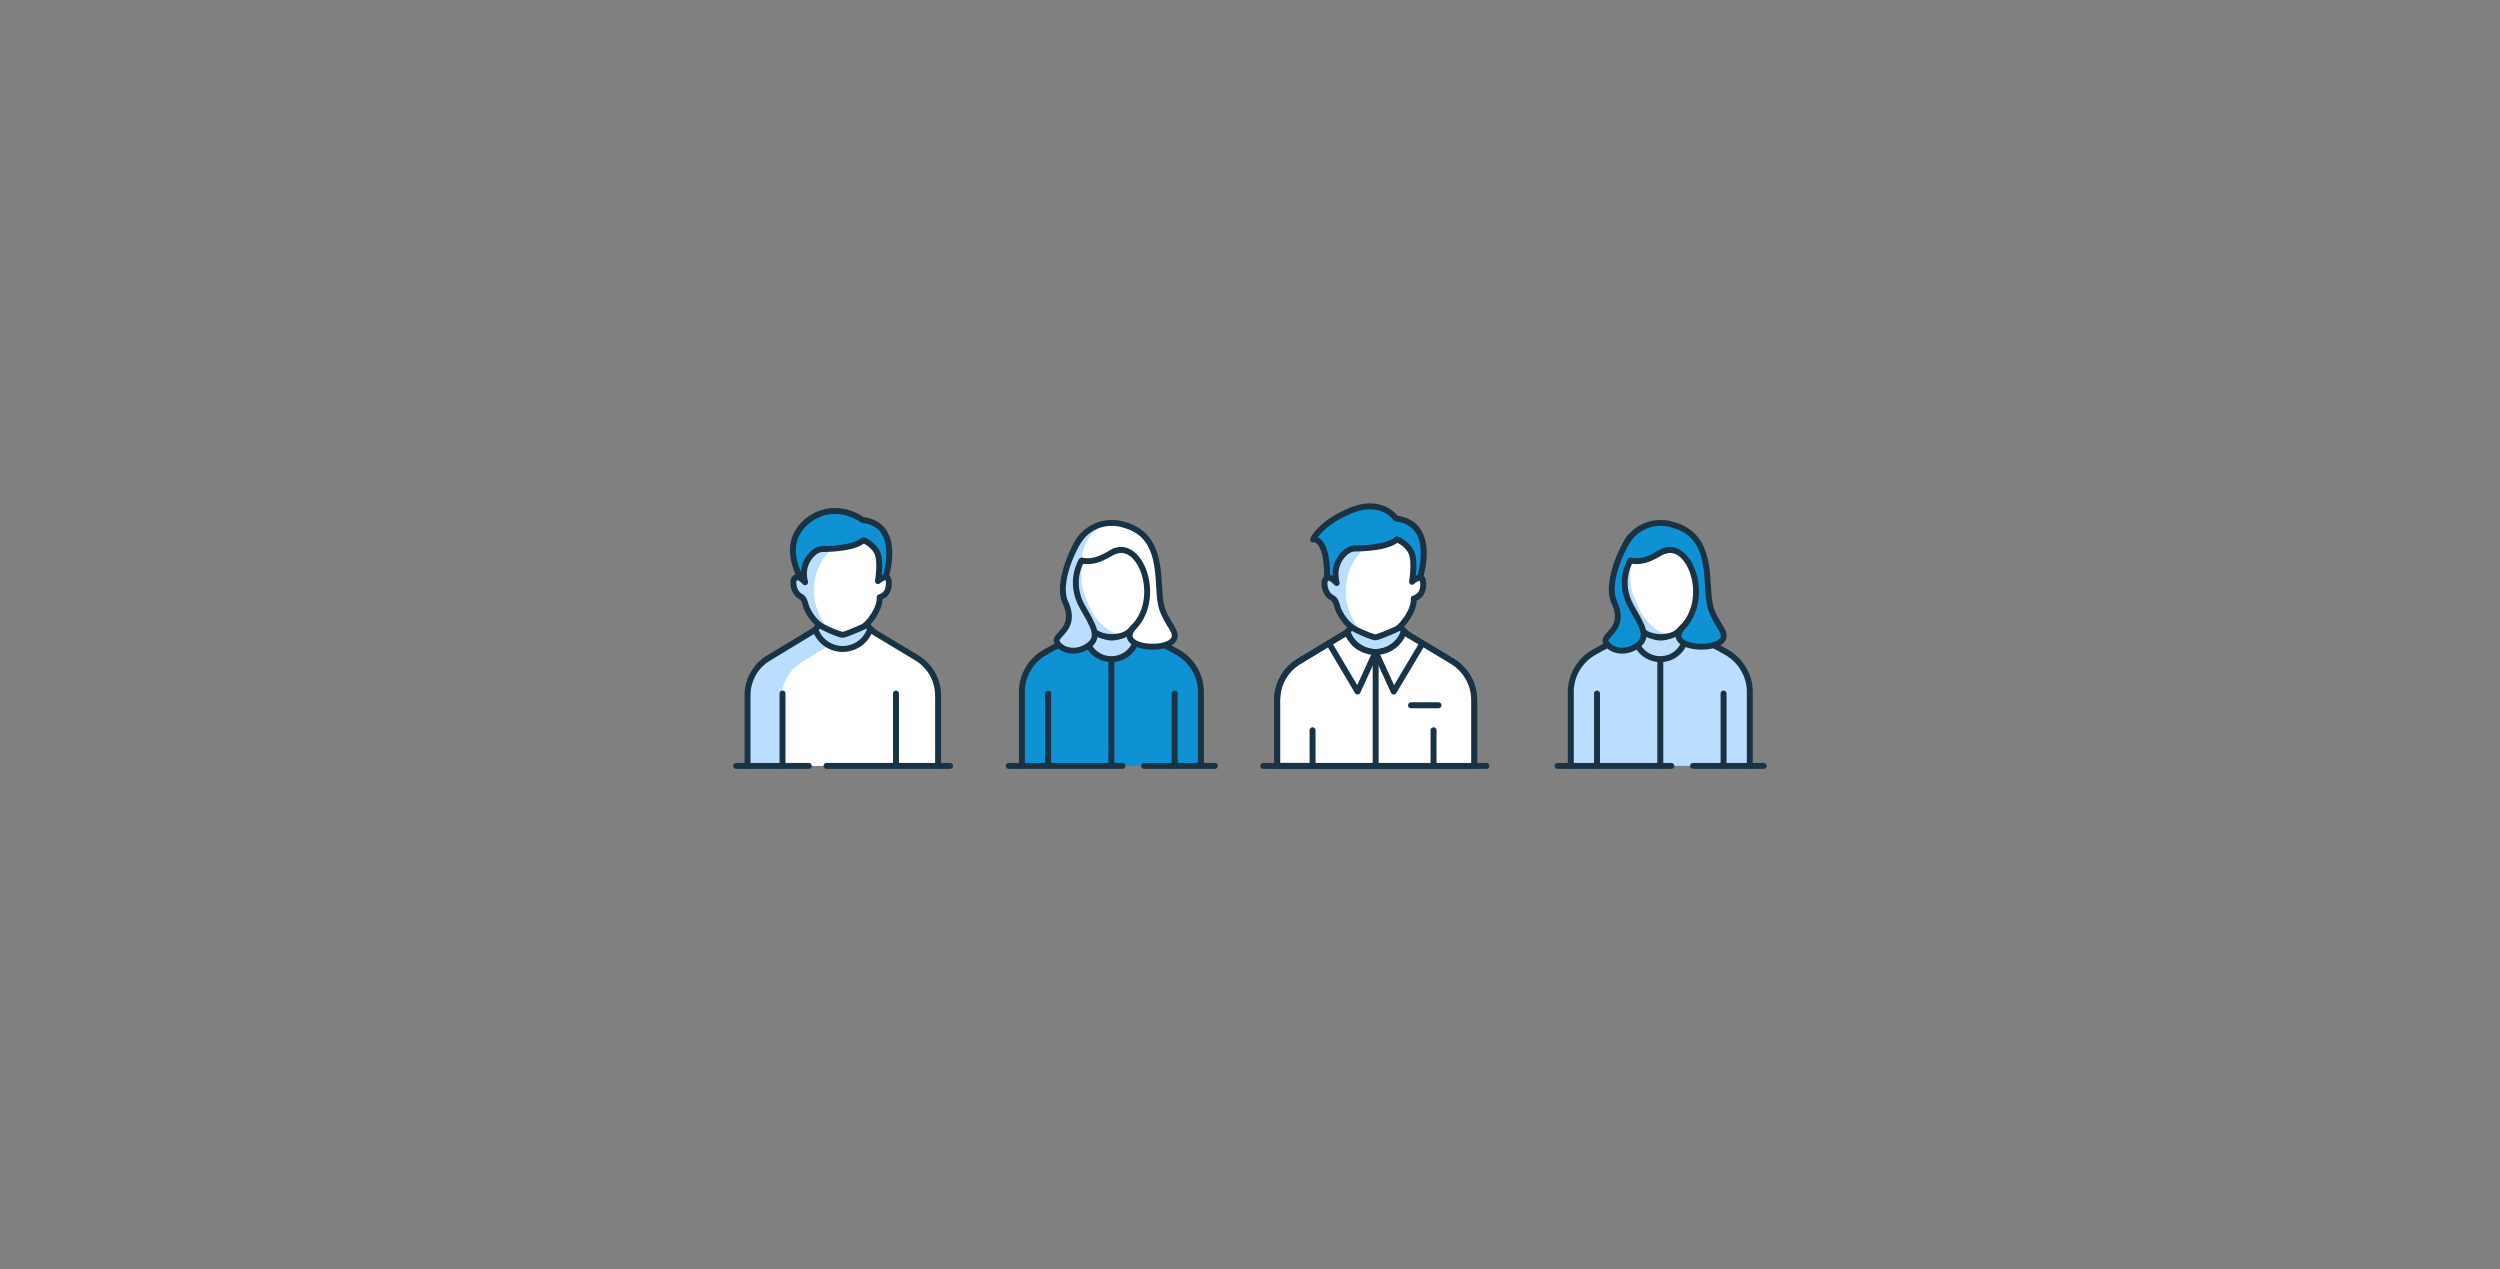 <svg fill="none" height="196" viewBox="0 0 386 196" width="386" xmlns="http://www.w3.org/2000/svg"><rect x="0" y="0" width="386" height="196" fill="#808080" stroke="none"/><path clip-rule="evenodd" d="m205.85 99.925 2.94-3.24s.33.15.79.39c1.88.94 4.09.94 5.97 0l.61-.3 3.67 3.7-7.27 1.94-6.7-2.49z" fill="#bbdeff" fill-rule="evenodd"/><path d="m205.85 99.925 2.94-3.24s.33.15.79.39c1.88.94 4.09.94 5.97 0l.61-.3 3.67 3.7-7.27 1.94-6.7-2.49z" stroke="#1a3344" stroke-linecap="round" stroke-linejoin="round" stroke-width=".92"/><path d="m197.19 118.255h30.43v-10.15c0-2.49-1.3-4.76-3.42-6.03-3.18-1.91-7.46-4.49-7.46-4.49s0 .03-.03.09c-.67 1.82-2.42 3-4.36 3-1.94-.03-3.67-1.24-4.3-3.09 0 0-4.27 2.58-7.46 4.52-2.12 1.24-3.39 3.52-3.39 5.97v10.18z" style="fill-rule:evenodd;clip-rule:evenodd;fill:#fff;stroke:#1a3344;stroke-width:.91;stroke-linecap:round;stroke-linejoin:round"/><path clip-rule="evenodd" d="m227.61 118.255v-10.15c0-2.49-1.3-4.76-3.42-6.03-3.18-1.91-7.46-4.49-7.46-4.49s0 .03-.03.09c-.67 1.82-2.42 3-4.36 3-.76 0-1.49-.21-2.12-.55-1.33.82-2.91 1.76-4.27 2.58-2.09 1.27-3.39 3.55-3.39 6v9.54h25.06-.01z" fill="#fff" fill-rule="evenodd"/><path d="m227.61 118.255v-10.15c0-2.49-1.3-4.76-3.42-6.03-3.18-1.91-7.46-4.49-7.46-4.49s0 .03-.03.09c-.67 1.82-2.42 3-4.36 3-1.94-.03-3.67-1.24-4.3-3.09 0 0-4.27 2.58-7.46 4.52-2.12 1.24-3.39 3.52-3.39 5.97v10.18" stroke="#1a3344" stroke-linecap="round" stroke-linejoin="round" stroke-width=".92"/><path d="m212.4 100.675v17.58" stroke="#1a3344" stroke-linecap="round" stroke-linejoin="round" stroke-width=".92"/><path d="m212.4 100.675-2.79 6.1-4.42-7.46" stroke="#1a3344" stroke-linecap="round" stroke-linejoin="round" stroke-width=".92"/><path d="m212.4 100.675 2.79 6.1 4.45-7.46" stroke="#1a3344" stroke-linecap="round" stroke-linejoin="round" stroke-width=".92"/><path d="m195.05 118.255h34.45" stroke="#1a3344" stroke-linecap="round" stroke-linejoin="round" stroke-width=".92"/><path d="m218.1 89.195.64.15.75-1.08v-5.18l-.7-1.56-3.25-1.46-1.72-1.39-2.54-.5-2.86.54-2.6 1.51-2.7 2.13-.3.77 1.29.86.87 3.86.18 1.25 1.18.49 1.43-2.01z" fill="#0f92d4"/><path d="m206.37 90.015s-1.07-1.25-1.64-.66-.06 2.44.82 2.86.82 1.43 1.15 2.08 1.19 2.2 2.62 2.92 2.65 1.13 2.98 1.19 2.5-.89 3.31-1.25c.8-.36 2.8-2.86 2.68-4.74 0 0 .89-.21 1.25-1.07s.3-2.2-.3-2.16-1.22.64-1.22.64.54-3.16-.12-4.56-2.23-2-2.23-2-.97 1.36-6.52 1.43c-1.18 0-2.37 1.36-2.77 2.68s0 2.62 0 2.62v.02z" fill="#fff"/><path d="m207.8 91.275c0-2.7 1.14-5.1 2.9-6.63-.47.03-.99.05-1.56.06-1.18.01-2.37 1.36-2.77 2.68s0 2.62 0 2.62-1.07-1.25-1.64-.66c-.57.6-.06 2.44.82 2.86s.82 1.43 1.15 2.08 1.19 2.2 2.62 2.92c.45.22.88.42 1.26.58-1.69-1.53-2.78-3.88-2.78-6.52z" fill="#bbdeff"/><path d="m206.37 90.015s-1.07-1.25-1.64-.66-.06 2.44.82 2.86.82 1.43 1.15 2.08 1.19 2.2 2.62 2.92 2.65 1.13 2.98 1.19 2.5-.89 3.31-1.25c.8-.36 2.8-2.86 2.68-4.74 0 0 .89-.21 1.25-1.07s.3-2.2-.3-2.16-1.22.64-1.22.64.54-3.16-.12-4.56-2.23-2-2.23-2-.97 1.36-6.52 1.43c-1.18 0-2.37 1.36-2.77 2.68s0 2.62 0 2.62v.02z" stroke="#1a3344" stroke-linecap="round" stroke-linejoin="round" stroke-width=".92"/><path d="m219.24 89.195s2.77-8.36-3.69-9.13c0 0-2.11-3.19-6.88-1.28s-5.93 4.5-5.93 4.5 2.17-.54 2.17 5.78" stroke="#1a3344" stroke-linecap="round" stroke-linejoin="round" stroke-width=".92"/><path d="m217.86 108.895h4.25" stroke="#1a3344" stroke-linecap="round" stroke-linejoin="round" stroke-width=".92"/><path d="m221.34 118.165v-5.41" stroke="#1a3344" stroke-linecap="round" stroke-linejoin="round" stroke-width=".92"/><path d="m202.66 118.165v-5.41" stroke="#1a3344" stroke-linecap="round" stroke-linejoin="round" stroke-width=".92"/><path clip-rule="evenodd" d="m123.8 99.475 2.84-3.13s.32.15.76.38c1.82.91 3.96.91 5.77 0l.59-.29 3.55 3.57-7.03 1.88-6.47-2.4h-.01z" fill="#bbdeff" fill-rule="evenodd"/><path d="m123.8 99.475 2.84-3.13s.32.15.76.38c1.82.91 3.96.91 5.77 0l.59-.29 3.55 3.57-7.03 1.88-6.47-2.4h-.01z" stroke="#1a3344" stroke-linecap="round" stroke-linejoin="round" stroke-width=".92"/><path clip-rule="evenodd" d="m115.42 118.255h29.41v-10.87c0-2.4-1.26-4.6-3.31-5.83-3.08-1.85-7.21-4.34-7.21-4.34s0 .03-.03.09c-.64 1.76-2.34 2.9-4.22 2.9-1.88-.03-3.55-1.2-4.16-2.99 0 0-4.13 2.49-7.21 4.37-2.05 1.2-3.28 3.4-3.28 5.77v10.9z" fill="#bbdeff" fill-rule="evenodd"/><path clip-rule="evenodd" d="m144.84 118.255v-10.87c0-2.4-1.26-4.6-3.31-5.83-3.08-1.85-7.21-4.34-7.21-4.34s0 .03-.03.09c-.64 1.76-2.34 2.9-4.22 2.9-.73 0-1.44-.21-2.05-.53-1.29.79-2.81 1.7-4.13 2.49-2.02 1.23-3.28 3.43-3.28 5.8v10.28h24.23z" fill="#fff" fill-rule="evenodd"/><path d="m144.84 118.255v-10.87c0-2.4-1.26-4.6-3.31-5.83-3.08-1.85-7.21-4.34-7.21-4.34s0 .03-.03.09c-.64 1.76-2.34 2.9-4.22 2.9-1.88-.03-3.55-1.2-4.16-2.99 0 0-4.13 2.49-7.21 4.37-2.05 1.2-3.28 3.4-3.28 5.77v10.9" stroke="#1a3344" stroke-linecap="round" stroke-linejoin="round" stroke-width=".92"/><path d="m127.62 118.255h19.07" stroke="#1a3344" stroke-linecap="round" stroke-linejoin="round" stroke-width=".92"/><path d="m135.61 89.105.61.14.72-1.04v-5l-.67-1.52-3.14-1.41-1.53-.81-2.46-.41-2.46.33-2.51 1.72-1.23 2.05-.41.41-.45.5.84 3.73.17 1.21 1.14.48 1.39-1.94z" fill="#0f92d4"/><path d="m124.3 89.895s-1.04-1.21-1.58-.63-.06 2.36.79 2.76.79 1.38 1.11 2.02 1.15 2.13 2.53 2.82 2.56 1.09 2.88 1.15 2.42-.86 3.2-1.21 2.71-2.76 2.59-4.58c0 0 .86-.2 1.21-1.04s.29-2.12-.29-2.08-1.18.62-1.18.62.52-3.05-.12-4.4c-.63-1.35-2.16-1.93-2.16-1.93s-.94 1.31-6.3 1.38c-1.14 0-2.29 1.31-2.68 2.59s0 2.53 0 2.53z" fill="#fff"/><path d="m125.68 91.115c0-2.61 1.1-4.93 2.8-6.41-.46.03-.96.05-1.51.06-1.14 0-2.29 1.31-2.68 2.59s0 2.53 0 2.53-1.04-1.21-1.58-.63c-.55.58-.06 2.36.79 2.76s.79 1.38 1.11 2.02 1.15 2.13 2.53 2.82c.43.22.85.41 1.22.56-1.64-1.48-2.69-3.75-2.69-6.31h.01z" fill="#bbdeff"/><path d="m124.3 89.895s-1.04-1.21-1.58-.63-.06 2.36.79 2.76.79 1.38 1.11 2.02 1.15 2.13 2.53 2.82 2.56 1.09 2.88 1.15 2.42-.86 3.2-1.21 2.71-2.76 2.59-4.58c0 0 .86-.2 1.21-1.04s.29-2.12-.29-2.08-1.18.62-1.18.62.52-3.05-.12-4.4c-.63-1.35-2.16-1.93-2.16-1.93s-.94 1.31-6.3 1.38c-1.14 0-2.29 1.31-2.68 2.59s0 2.53 0 2.53z" stroke="#1a3344" stroke-linecap="round" stroke-linejoin="round" stroke-width=".92"/><path d="m136.74 89.105s2.68-8.08-3.57-8.83c0 0-3.21-2.46-6.9-.82" stroke="#1a3344" stroke-linecap="round" stroke-linejoin="round" stroke-width=".92"/><path d="m120.82 118.255v-11.17" stroke="#1a3344" stroke-linecap="round" stroke-linejoin="round" stroke-width=".92"/><path d="m138.34 118.255v-11.17" stroke="#1a3344" stroke-linecap="round" stroke-linejoin="round" stroke-width=".92"/><path d="m124.87 118.255h-11.19" stroke="#1a3344" stroke-linecap="round" stroke-linejoin="round" stroke-width=".92"/><path d="m126.27 79.465s-6.17 2.37-2.88 9.35" stroke="#1a3344" stroke-linecap="round" stroke-linejoin="round" stroke-width=".92"/><path d="m157.78 118.255v-11.45c0-2.44 1.33-4.75 3.42-6 3.21-1.88 6.07-3.07 6.07-3.07v.07l8.65-.07s2.86 1.19 6.07 3.07c2.09 1.26 3.42 3.56 3.42 6v11.45h-27.64z" fill="#0f92d4"/><path d="m176.07 97.875-.77-.84s-.35.14-.77.42c-1.88.91-4.12.91-6 0-.35-.21-.63-.28-.63-.28l-.77.77.94 1.73c1.52 2.78 5.51 2.77 7.02 0l.97-1.79z" fill="#bbdeff"/><path d="m176.07 97.875-.98-1.07s-.78.66-1.2.94c-1.88.91-2.49.94-4.37.04-.35-.21-1.29-.93-1.29-.93l-1.09 1.09.96 1.75c1.51 2.77 5.5 2.77 7 0l.98-1.81z" stroke="#1a3344" stroke-linecap="round" stroke-linejoin="round" stroke-width=".92"/><path d="m168.86 97.445c1.38 1.22 4.36 1.22 5.58 0 .4-.4 1.17-1.13 1.55-1.66.54-.78.74-1.04 1.34-2.47.52-1.24.81-2.18.81-3.52v-2.57c0-3.63-2.93-6.49-6.49-6.49s-6.49 2.93-6.49 6.49v2.37c0 1.32.24 2.25.74 3.46.66 1.62.8 1.82 1.32 2.64.4.63 1.2 1.36 1.65 1.76h-.01z" fill="#fff"/><path d="m170.9 80.775c-2.32 1-3.91 3.3-3.91 5.96v2.37c0 1.32.24 2.25.74 3.46.66 1.62.8 1.82 1.32 2.64.4.63 1.2 1.36 1.65 1.76.76.67 2.01.97 3.18.9-1.41.77-3.81.64-5.01-.42-.45-.4-1.24-1.12-1.65-1.76-.52-.81-.65-1.02-1.31-2.64-.5-1.22-.74-2.15-.74-3.46v-2.37c0-3.31 2.48-6.07 5.74-6.44z" fill="#bbdeff"/><g stroke="#1a3344" stroke-linecap="round" stroke-linejoin="round"><path d="m168.86 97.445c1.38 1.22 4.36 1.22 5.58 0 .4-.4 1.17-1.13 1.55-1.66.54-.78.74-1.04 1.34-2.47.52-1.24.5-2.18.5-3.52v-2.57c0-3.63-2.62-6.49-6.18-6.49s-6.21 2.93-6.21 6.49v2.37c0 1.32-.04 2.25.46 3.46.66 1.62.8 1.82 1.32 2.64.4.63 1.2 1.36 1.65 1.76h-.01z" stroke-width=".91"/><path d="m176.07 97.875s2.72 1.05 5.93 2.93c2.09 1.26 3.42 3.56 3.42 6v11.45" stroke-width=".92"/><path d="m157.78 118.255v-11.45c0-2.44 1.33-4.75 3.42-6 3.21-1.88 5.93-2.86 5.93-2.86" stroke-width=".92"/><path d="m171.6 101.845v16.41" stroke-width=".92"/><path d="m181.37 118.255v-11.17" stroke-width=".92"/><path d="m161.83 118.255v-11.17" stroke-width=".92"/><path d="m165.54 86.135c2.37.91 3.83.57 5.99-.75 1.12-.7 2.58-.63 3.63.28l2.67 2.33" stroke-width=".91"/><path d="m187.57 118.255h-10.92" stroke-width=".92"/><path d="m173.3 118.255h-17.55" stroke-width=".92"/></g><path d="m166.99 86.555s-2.08 3.24.14 7.16c1.58 2.78 2.83 4.62.94 5.96-1.88 1.34-4.04.82-4.81-.39-.85-1.32 3.23-1.97 1.22-6.3-1.28-2.74.96-8.08 2.56-10.19" fill="#bbdeff"/><path d="m166.99 86.555s-2.08 3.24.14 7.16c1.58 2.78 2.83 4.62.94 5.96-1.88 1.34-4.04.82-4.81-.39-.85-1.32 3.23-1.97 1.22-6.3-1.28-2.74.96-8.08 2.56-10.19" stroke="#1a3344" stroke-linecap="round" stroke-linejoin="round" stroke-width=".91"/><path d="m171.99 85.145c4.08-1.83 7.44 7.04 3.1 11.66-3.25 3.46 6.21 4.05 6.3 1.39.04-1.18-1.84-2.62-2.23-5.39-.51-3.6.39-9.94-5.29-11.68" fill="#fff"/><path d="m171.99 85.145c4.08-1.83 7.44 7.04 3.1 11.66-3.25 3.46 6.21 4.05 6.3 1.39.04-1.18-1.84-2.62-2.23-5.39-.51-3.6.39-9.94-5.29-11.68" stroke="#1a3344" stroke-linecap="round" stroke-linejoin="round" stroke-width=".91"/><path d="m242.53 118.255v-11.45c0-2.44 1.33-4.75 3.42-6 3.21-1.88 6.07-3.07 6.07-3.07v.07l8.65-.07s2.86 1.19 6.07 3.07c2.09 1.26 3.42 3.56 3.42 6v11.45h-27.64z" fill="#bbdeff"/><path d="m260.82 97.875-.77-.84s-.35.14-.77.42c-1.88.91-4.12.91-6 0-.35-.21-.63-.28-.63-.28l-.77.77.94 1.73c1.52 2.78 5.51 2.77 7.02 0l.97-1.79h.01z" fill="#bbdeff"/><path d="m260.82 97.875-.98-1.07s-.78.66-1.2.94c-1.88.91-2.49.94-4.37.04-.35-.21-1.29-.93-1.29-.93l-1.09 1.09.96 1.75c1.51 2.77 5.5 2.77 7 0l.98-1.81h-.01z" stroke="#1a3344" stroke-linecap="round" stroke-linejoin="round" stroke-width=".92"/><path d="m253.61 97.445c1.38 1.22 4.36 1.22 5.58 0 .4-.4 1.17-1.13 1.55-1.66.54-.78.74-1.04 1.34-2.47.52-1.24.81-2.18.81-3.52v-2.57c0-3.63-2.93-6.49-6.49-6.49s-6.49 2.93-6.49 6.49v2.37c0 1.32.24 2.25.74 3.46.66 1.62.8 1.82 1.32 2.64.4.63 1.2 1.36 1.65 1.76h-.01z" fill="#fff"/><path d="m256.4 80.725c-3.63 0-6.49 2.93-6.49 6.49v2.37c0 1.32.24 2.25.74 3.46.66 1.62.8 1.82 1.31 2.64.4.63 1.2 1.36 1.65 1.76.61.54 1.53.82 2.47.89-.59-.24-1.04-.54-1.39-1.08-.11-.17-.18-.35-.23-.54-1.09-.6-1.94-1.8-2.51-2.81-.53-.95-.85-1.99-1.15-3.03-.17-.57-.3-1.18-.31-1.77-.02-1.39 1.01-2.65 2.43-2.72.4-.08.8-.14 1.2-.18.32-.06.65-.13.96-.22.09-.02.25-.1.39-.15.04-.03.08-.06.12-.09 1-.75 2.41-.92 3.5-.27.54.32.86.75 1.22 1.25 0 0 .01 0 .02.02.12.13.24.27.35.41.75.94 1.23 1.92 1.28 3.15 0 .25-.04.48-.11.71.09.25.15.52.18.81.05.6.03 1.19-.07 1.79.04-.1.08-.19.13-.3.52-1.24.81-2.18.81-3.52v-2.57c0-3.63-2.93-6.49-6.49-6.49h-.01z" fill="#0f92d4"/><path d="m255.43 96.965c-.45-.4-1.24-1.12-1.65-1.76-.52-.81-.65-1.02-1.32-2.64-.5-1.22-.74-2.15-.74-3.46v-2.37c0-.07.01-.14.02-.21-.41.11-.86.1-1.27 0-.17-.04-.34-.12-.5-.21-.04.29-.07.59-.07.9v2.37c0 1.32.24 2.25.74 3.46.66 1.62.8 1.82 1.31 2.64.4.63 1.2 1.36 1.65 1.76 1.2 1.06 3.6 1.19 5.01.42-1.17.07-2.42-.23-3.18-.9z" fill="#bbdeff"/><path d="m253.61 97.445c1.38 1.22 4.36 1.22 5.58 0 .4-.4 1.17-1.13 1.55-1.66.54-.78.74-1.04 1.34-2.47.52-1.24.5-2.18.5-3.52v-2.57c0-3.63-2.62-6.49-6.18-6.49s-6.21 2.93-6.21 6.49v2.37c0 1.32-.04 2.25.46 3.46.66 1.62.8 1.82 1.32 2.64.4.63 1.2 1.36 1.65 1.76h-.01z" stroke="#1a3344" stroke-linecap="round" stroke-linejoin="round" stroke-width=".91"/><path d="m260.82 97.875s2.72 1.05 5.93 2.93c2.09 1.26 3.42 3.56 3.42 6v11.45" stroke="#1a3344" stroke-linecap="round" stroke-linejoin="round" stroke-width=".92"/><path d="m242.53 118.255v-11.45c0-2.44 1.33-4.75 3.42-6 3.21-1.88 5.93-2.86 5.93-2.86" stroke="#1a3344" stroke-linecap="round" stroke-linejoin="round" stroke-width=".92"/><path d="m256.35 101.845v16.41" stroke="#1a3344" stroke-linecap="round" stroke-linejoin="round" stroke-width=".92"/><path d="m266.12 118.255v-11.17" stroke="#1a3344" stroke-linecap="round" stroke-linejoin="round" stroke-width=".92"/><path d="m246.58 118.255v-11.17" stroke="#1a3344" stroke-linecap="round" stroke-linejoin="round" stroke-width=".92"/><path d="m250.29 86.135c2.37.91 3.83.57 5.99-.75 1.12-.7 2.58-.63 3.63.28l2.67 2.33" stroke="#1a3344" stroke-linecap="round" stroke-linejoin="round" stroke-width=".91"/><path d="m272.32 118.255h-10.92" stroke="#1a3344" stroke-linecap="round" stroke-linejoin="round" stroke-width=".92"/><path d="m258.05 118.255h-17.55" stroke="#1a3344" stroke-linecap="round" stroke-linejoin="round" stroke-width=".92"/><path d="m251.74 86.555s-2.08 3.24.14 7.16c1.58 2.78 2.83 4.62.94 5.96-1.88 1.34-4.04.82-4.81-.39-.85-1.32 3.23-1.97 1.22-6.3-1.28-2.74.96-8.08 2.56-10.19" fill="#0f92d4"/><path d="m251.74 86.555s-2.08 3.24.14 7.16c1.58 2.78 2.83 4.62.94 5.96-1.88 1.34-4.04.82-4.81-.39-.85-1.32 3.23-1.97 1.22-6.3-1.28-2.74.96-8.08 2.56-10.19" stroke="#1a3344" stroke-linecap="round" stroke-linejoin="round" stroke-width=".91"/><path d="m256.74 85.145c4.08-1.83 7.44 7.04 3.1 11.66-3.25 3.46 6.21 4.05 6.3 1.39.04-1.18-1.84-2.62-2.23-5.39-.51-3.6.39-9.94-5.29-11.68" fill="#0f92d4"/><path d="m256.74 85.145c4.08-1.83 7.44 7.04 3.1 11.66-3.25 3.46 6.21 4.05 6.3 1.39.04-1.18-1.84-2.62-2.23-5.39-.51-3.6.39-9.94-5.29-11.68" stroke="#1a3344" stroke-linecap="round" stroke-linejoin="round" stroke-width=".91"/></svg>